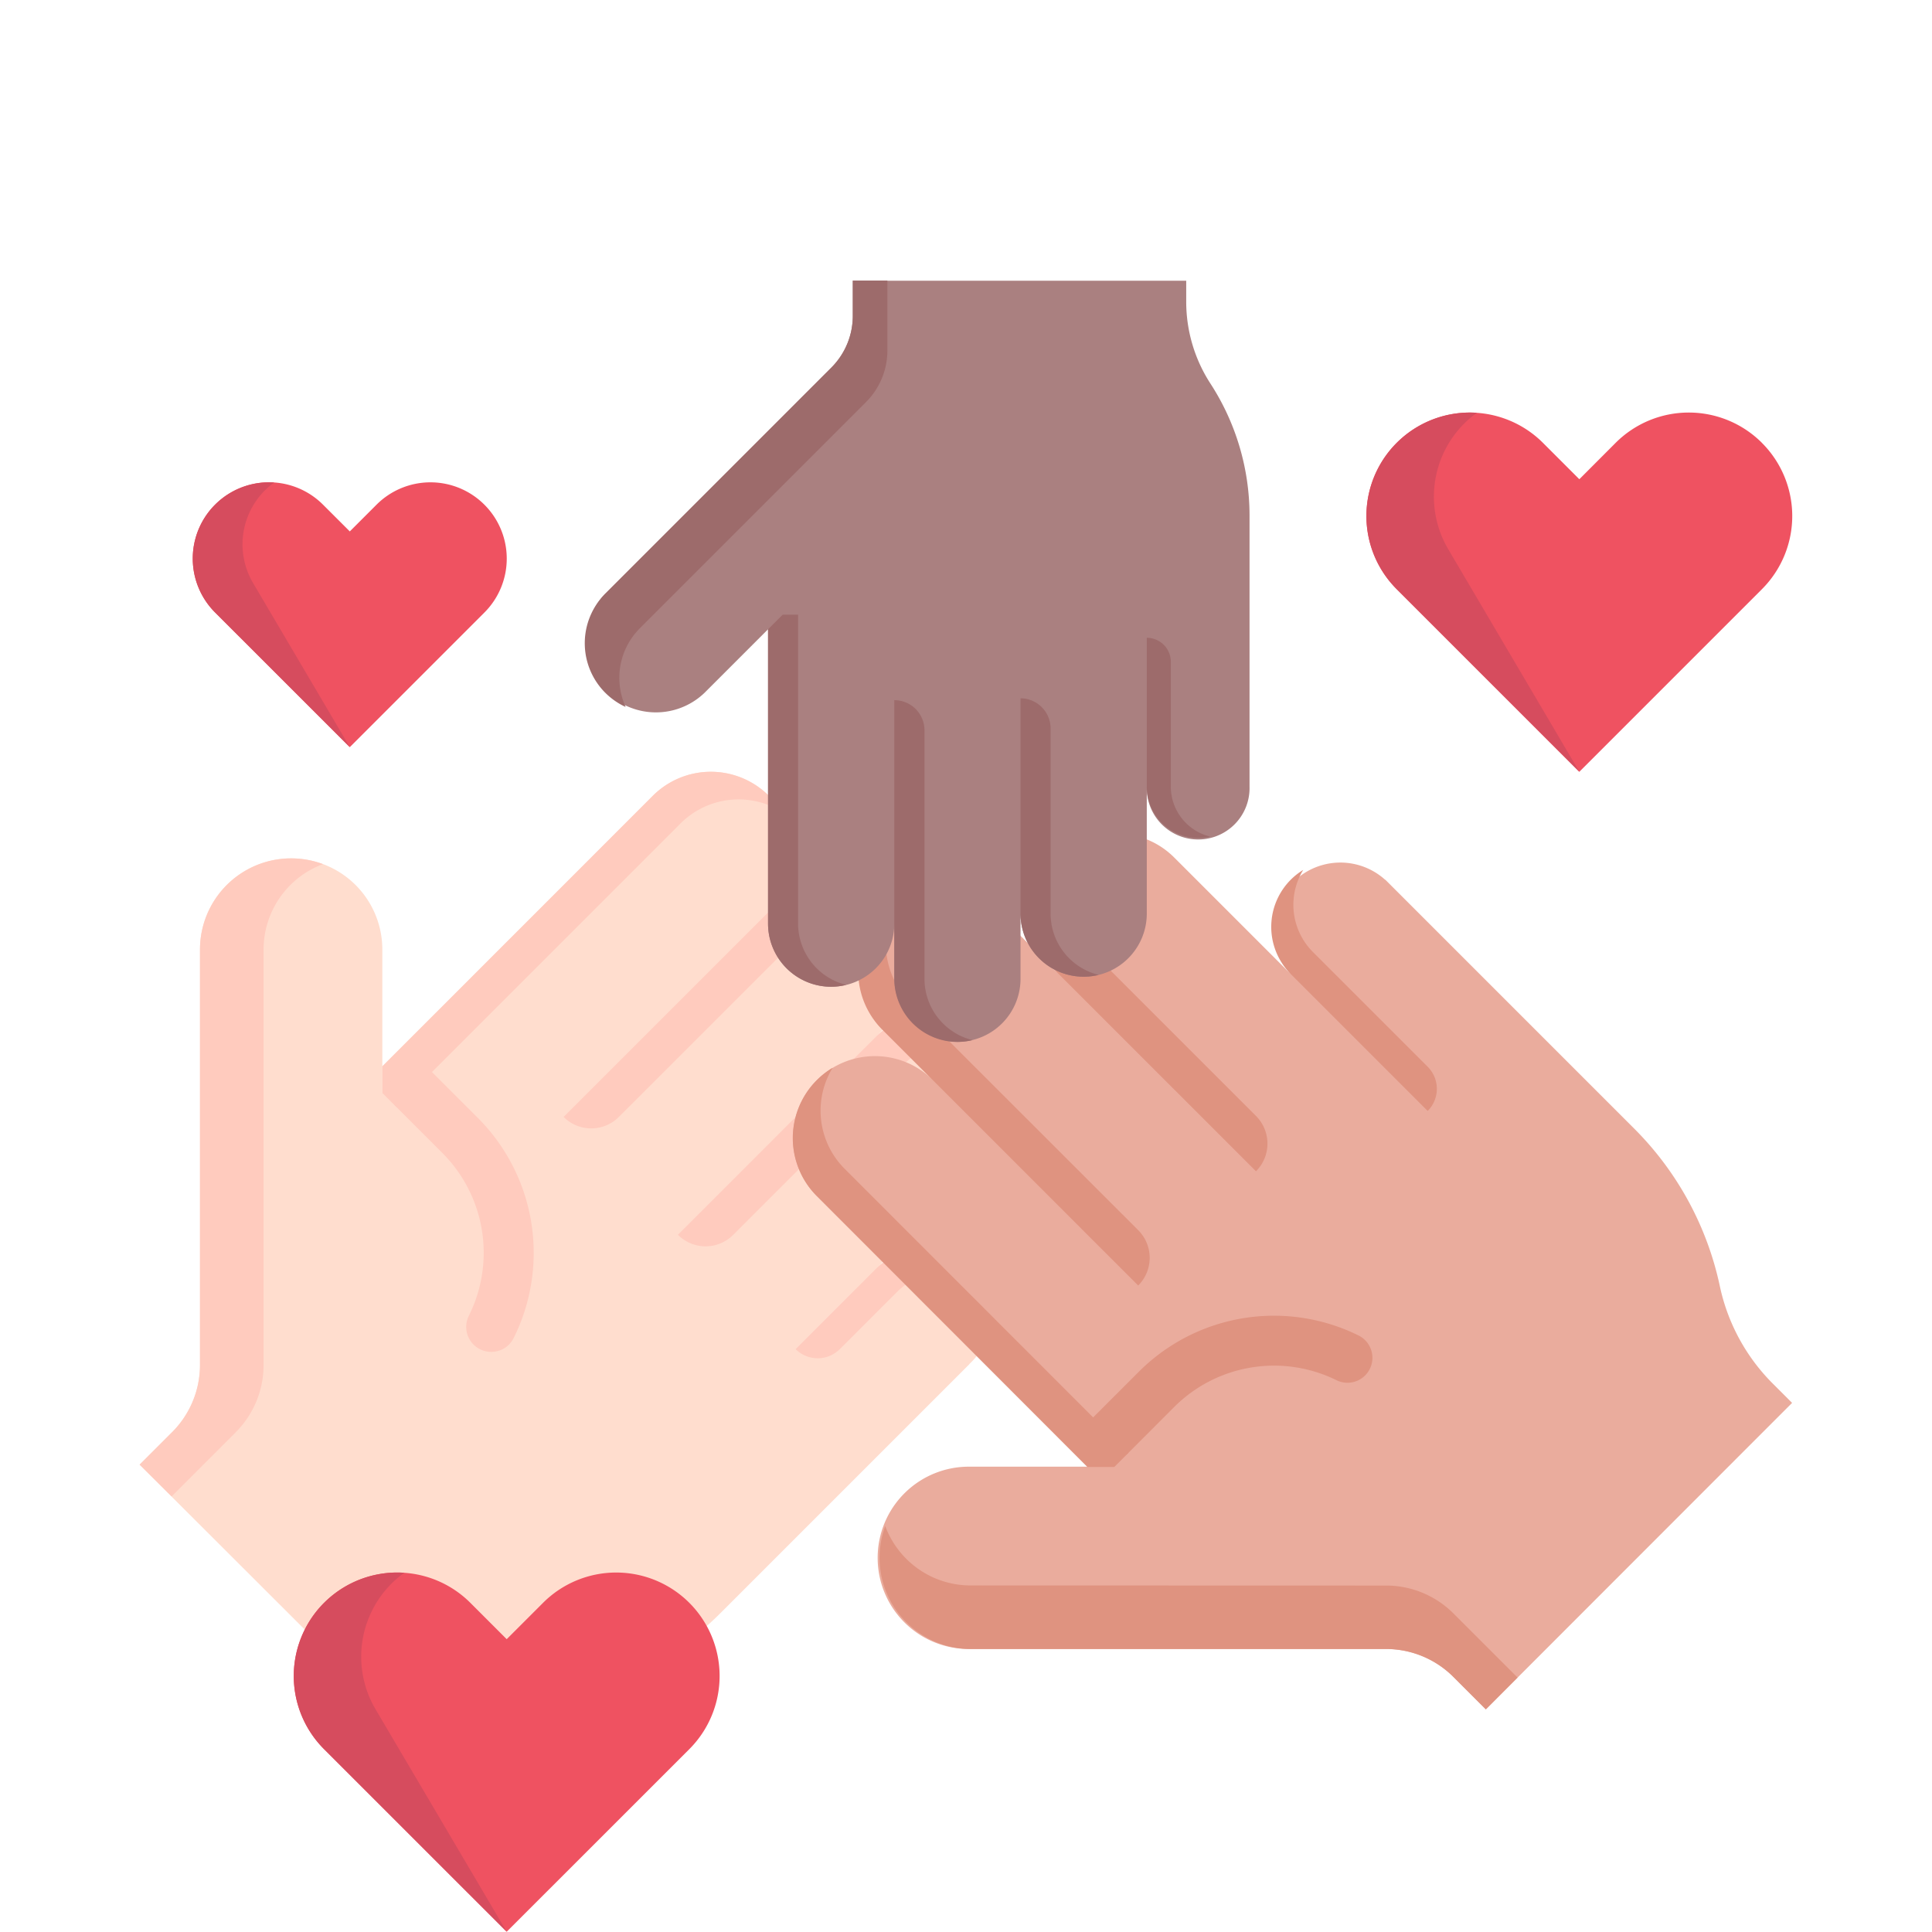 <svg id="e63b4eec-945b-4ecd-a870-48d5503c1ff2" data-name="Capa 1" xmlns="http://www.w3.org/2000/svg" viewBox="0 0 512 512"><defs><style>.bceeab71-2adb-4515-9491-45ecca47091e{fill:#ffddce;}.e45f55b7-711d-4731-8f2b-05e84e76c458{fill:#ffcbbe;}.aea65fa0-7dde-458c-af1b-655ea8ddf217{fill:#eaac9d;}.be53cafb-cd48-4471-840d-e04a75362769{fill:#df9380;}.b1fa9555-c872-4795-9fc2-5f9d113446cf{fill:#aa8080;}.a93da7b0-be6c-4b8b-a195-fa788ae961e1{fill:#9d6b6b;}.af5a1ede-2c13-4d28-b954-ab8ea9d86c17{fill:#ef5261;}.fd3ad719-229a-4098-99ad-a5d092b72e2e{fill:#d64c5e;}</style></defs><path class="bceeab71-2adb-4515-9491-45ecca47091e" d="M256.92,361.5l-66,66a83.63,83.63,0,0,1-41.7,22.65h0a51.9,51.9,0,0,0-25.81,14l-5.14,5.15L37,388.15l8.59-8.59A25.16,25.16,0,0,0,53,361.73V251.63a24.16,24.16,0,0,1,48.32,0v30.94L173,210.9a21.74,21.74,0,1,1,30.75,30.74l13.17-13.17c8.52-8.52,22.69-8.73,31.15-.14a21.74,21.74,0,0,1-.13,30.62l-15.89,15.88a21.74,21.74,0,1,1,30.75,30.75l-30.9,30.9a17.69,17.69,0,1,1,25,25Z"/><path class="e45f55b7-711d-4731-8f2b-05e84e76c458" d="M210.84,357.54l21.06-21.06a17.67,17.67,0,0,1,27.6,3.27,17.69,17.69,0,0,0-21.74,2.59l-15.2,15.19a8.29,8.29,0,0,1-11.72,0Z"/><path class="e45f55b7-711d-4731-8f2b-05e84e76c458" d="M207,215a21.75,21.75,0,0,0-26.65,3.22l-75.23,75.23-3.76-3.76v-7.12L173,210.9a21.74,21.74,0,0,1,30.75,0A21.93,21.93,0,0,1,207,215Z"/><path class="e45f55b7-711d-4731-8f2b-05e84e76c458" d="M149.37,296l67.82-67.82a21.74,21.74,0,0,1,30.75,0,21.93,21.93,0,0,1,3.22,4.1,21.75,21.75,0,0,0-26.65,3.22L164,296a10.34,10.34,0,0,1-14.64,0Z"/><path class="e45f55b7-711d-4731-8f2b-05e84e76c458" d="M179.63,327.25l52.43-52.42a21.72,21.72,0,0,1,34,4.1,21.73,21.73,0,0,0-26.64,3.22l-45.11,45.1a10.34,10.34,0,0,1-14.64,0Z"/><path class="e45f55b7-711d-4731-8f2b-05e84e76c458" d="M69.85,361.73a25.16,25.16,0,0,1-7.38,17.83l-17,17L37,388.15l8.59-8.59A25.16,25.16,0,0,0,53,361.73V251.64A24.16,24.16,0,0,1,85.58,229a24.18,24.18,0,0,0-15.73,22.65Z"/><path class="e45f55b7-711d-4731-8f2b-05e84e76c458" d="M130.16,358.26a6.61,6.61,0,0,1-5.92-9.55,37.39,37.39,0,0,0-7-43.15l-12.1-12.11a6.6,6.6,0,1,1,9.34-9.34l12.11,12.1a50.62,50.62,0,0,1,9.54,58.38,6.6,6.6,0,0,1-5.92,3.67Z"/><path class="aea65fa0-7dde-458c-af1b-655ea8ddf217" d="M367.11,233.12l66,66a83.64,83.64,0,0,1,22.66,41.7h0a51.71,51.71,0,0,0,14,25.81l5.15,5.15L393.76,453l-8.6-8.6A25.23,25.23,0,0,0,367.33,437H257.24a24.16,24.16,0,1,1,0-48.31h30.94L216.5,317a21.74,21.74,0,1,1,30.75-30.74l-13.17-13.17c-8.53-8.53-8.74-22.7-.14-31.15a21.73,21.73,0,0,1,30.61.13L280.44,258a21.74,21.74,0,1,1,30.74-30.75l30.91,30.91a17.7,17.7,0,0,1,25-25Z"/><path class="be53cafb-cd48-4471-840d-e04a75362769" d="M378.35,294.41l-36.26-36.26a17.68,17.68,0,0,1,3.27-27.61,17.7,17.7,0,0,0,2.58,21.75l30.41,30.41A8.27,8.27,0,0,1,378.35,294.41Z"/><path class="be53cafb-cd48-4471-840d-e04a75362769" d="M220.6,283.08a21.77,21.77,0,0,0,3.22,26.64L299.06,385l-3.76,3.76h-7.12L216.5,317a21.72,21.72,0,0,1,4.1-34Z"/><path class="be53cafb-cd48-4471-840d-e04a75362769" d="M301.63,340.68l-67.82-67.83a21.74,21.74,0,0,1,0-30.75,21.16,21.16,0,0,1,4.1-3.21,21.73,21.73,0,0,0,3.22,26.64L301.63,326A10.36,10.36,0,0,1,301.63,340.68Z"/><path class="be53cafb-cd48-4471-840d-e04a75362769" d="M332.86,310.41,280.44,258a21.75,21.75,0,0,1,4.1-34,21.75,21.75,0,0,0,3.22,26.65l45.1,45.1a10.36,10.36,0,0,1,0,14.64Z"/><path class="be53cafb-cd48-4471-840d-e04a75362769" d="M367.34,420.19a25.2,25.2,0,0,1,17.83,7.38l17,17L393.76,453l-8.59-8.6A25.25,25.25,0,0,0,367.34,437H257.24a24.19,24.19,0,0,1-22.65-32.57,24.42,24.42,0,0,0,5.57,8.66,24.08,24.08,0,0,0,17.08,7.07Z"/><path class="be53cafb-cd48-4471-840d-e04a75362769" d="M294.39,386.89a6.61,6.61,0,0,1-4.68-11.28l12.11-12.1A50.6,50.6,0,0,1,360.2,354a6.61,6.61,0,0,1-5.89,11.83,37.42,37.42,0,0,0-43.15,7.05L299.06,385A6.58,6.58,0,0,1,294.39,386.89Z"/><path class="b1fa9555-c872-4795-9fc2-5f9d113446cf" d="M331.14,208.48V136.64a64.25,64.25,0,0,0-10.37-35h0A39.86,39.86,0,0,1,314.36,80v-5.6H226V83.7a19.39,19.39,0,0,1-5.68,13.72l-59.9,59.9a18.59,18.59,0,0,0,26.29,26.28l16.83-16.83v78a16.73,16.73,0,1,0,33.46,0v14.33a17,17,0,0,0,16.87,17,16.71,16.71,0,0,0,16.58-16.73V242.11a16.73,16.73,0,1,0,33.46,0V208.48a13.62,13.62,0,1,0,27.23,0Z"/><path class="a93da7b0-be6c-4b8b-a195-fa788ae961e1" d="M303.91,169v39.46a13.61,13.61,0,0,0,13.61,13.62,14,14,0,0,0,3.19-.38,13.63,13.63,0,0,1-10.43-13.24V175.39a6.37,6.37,0,0,0-6.37-6.37Z"/><path class="a93da7b0-be6c-4b8b-a195-fa788ae961e1" d="M224.25,261a16.76,16.76,0,0,1-12.75-16.25V162.9h-4.09l-3.87,3.87v78a16.73,16.73,0,0,0,16.73,16.73A16.87,16.87,0,0,0,224.25,261Z"/><path class="a93da7b0-be6c-4b8b-a195-fa788ae961e1" d="M237,185.59v73.8a16.73,16.73,0,0,0,16.73,16.73,16.87,16.87,0,0,0,4-.48A16.73,16.73,0,0,1,245,259.39V193.55a8,8,0,0,0-8-8Z"/><path class="a93da7b0-be6c-4b8b-a195-fa788ae961e1" d="M270.45,185.06v57.05a16.73,16.73,0,0,0,20.71,16.25,16.74,16.74,0,0,1-12.74-16.25V193A8,8,0,0,0,270.45,185.06Z"/><path class="a93da7b0-be6c-4b8b-a195-fa788ae961e1" d="M229.48,106.58a19.36,19.36,0,0,0,5.69-13.72V74.35H226V83.7a19.4,19.4,0,0,1-5.69,13.72l-59.9,59.9a18.59,18.59,0,0,0,0,26.28,18.85,18.85,0,0,0,5.4,3.76,18.6,18.6,0,0,1,3.77-20.88Z"/><path class="af5a1ede-2c13-4d28-b954-ab8ea9d86c17" d="M466.93,117.36a27.41,27.41,0,0,0-38.77,0L418.54,127l-9.63-9.63a27.41,27.41,0,1,0-38.77,38.77l48.39,48.4,48.4-48.4a27.41,27.41,0,0,0,0-38.77Z"/><path class="fd3ad719-229a-4098-99ad-a5d092b72e2e" d="M418.54,204.52l-48.4-48.39a27.42,27.42,0,0,1,21.25-46.74,27.4,27.4,0,0,0-7.59,36.16Z"/><path class="af5a1ede-2c13-4d28-b954-ab8ea9d86c17" d="M182.68,424.77a27.41,27.41,0,0,0-38.77,0l-9.63,9.63-9.63-9.63a27.41,27.41,0,1,0-38.77,38.77l48.4,48.39,48.4-48.39A27.43,27.43,0,0,0,182.68,424.77Z"/><path class="fd3ad719-229a-4098-99ad-a5d092b72e2e" d="M134.28,511.93l-48.4-48.39a27.42,27.42,0,0,1,21.26-46.74A27.39,27.39,0,0,0,99.54,453Z"/><path class="af5a1ede-2c13-4d28-b954-ab8ea9d86c17" d="M128.36,133.74a20.2,20.2,0,0,0-28.57,0l-7.09,7.09-7.1-7.09A20.2,20.2,0,0,0,57,162.31L92.7,198l35.66-35.66A20.2,20.2,0,0,0,128.36,133.74Z"/><path class="fd3ad719-229a-4098-99ad-a5d092b72e2e" d="M92.7,198,57,162.31a20.2,20.2,0,0,1,15.66-34.44,20.19,20.19,0,0,0-5.59,26.64Z"/></svg>